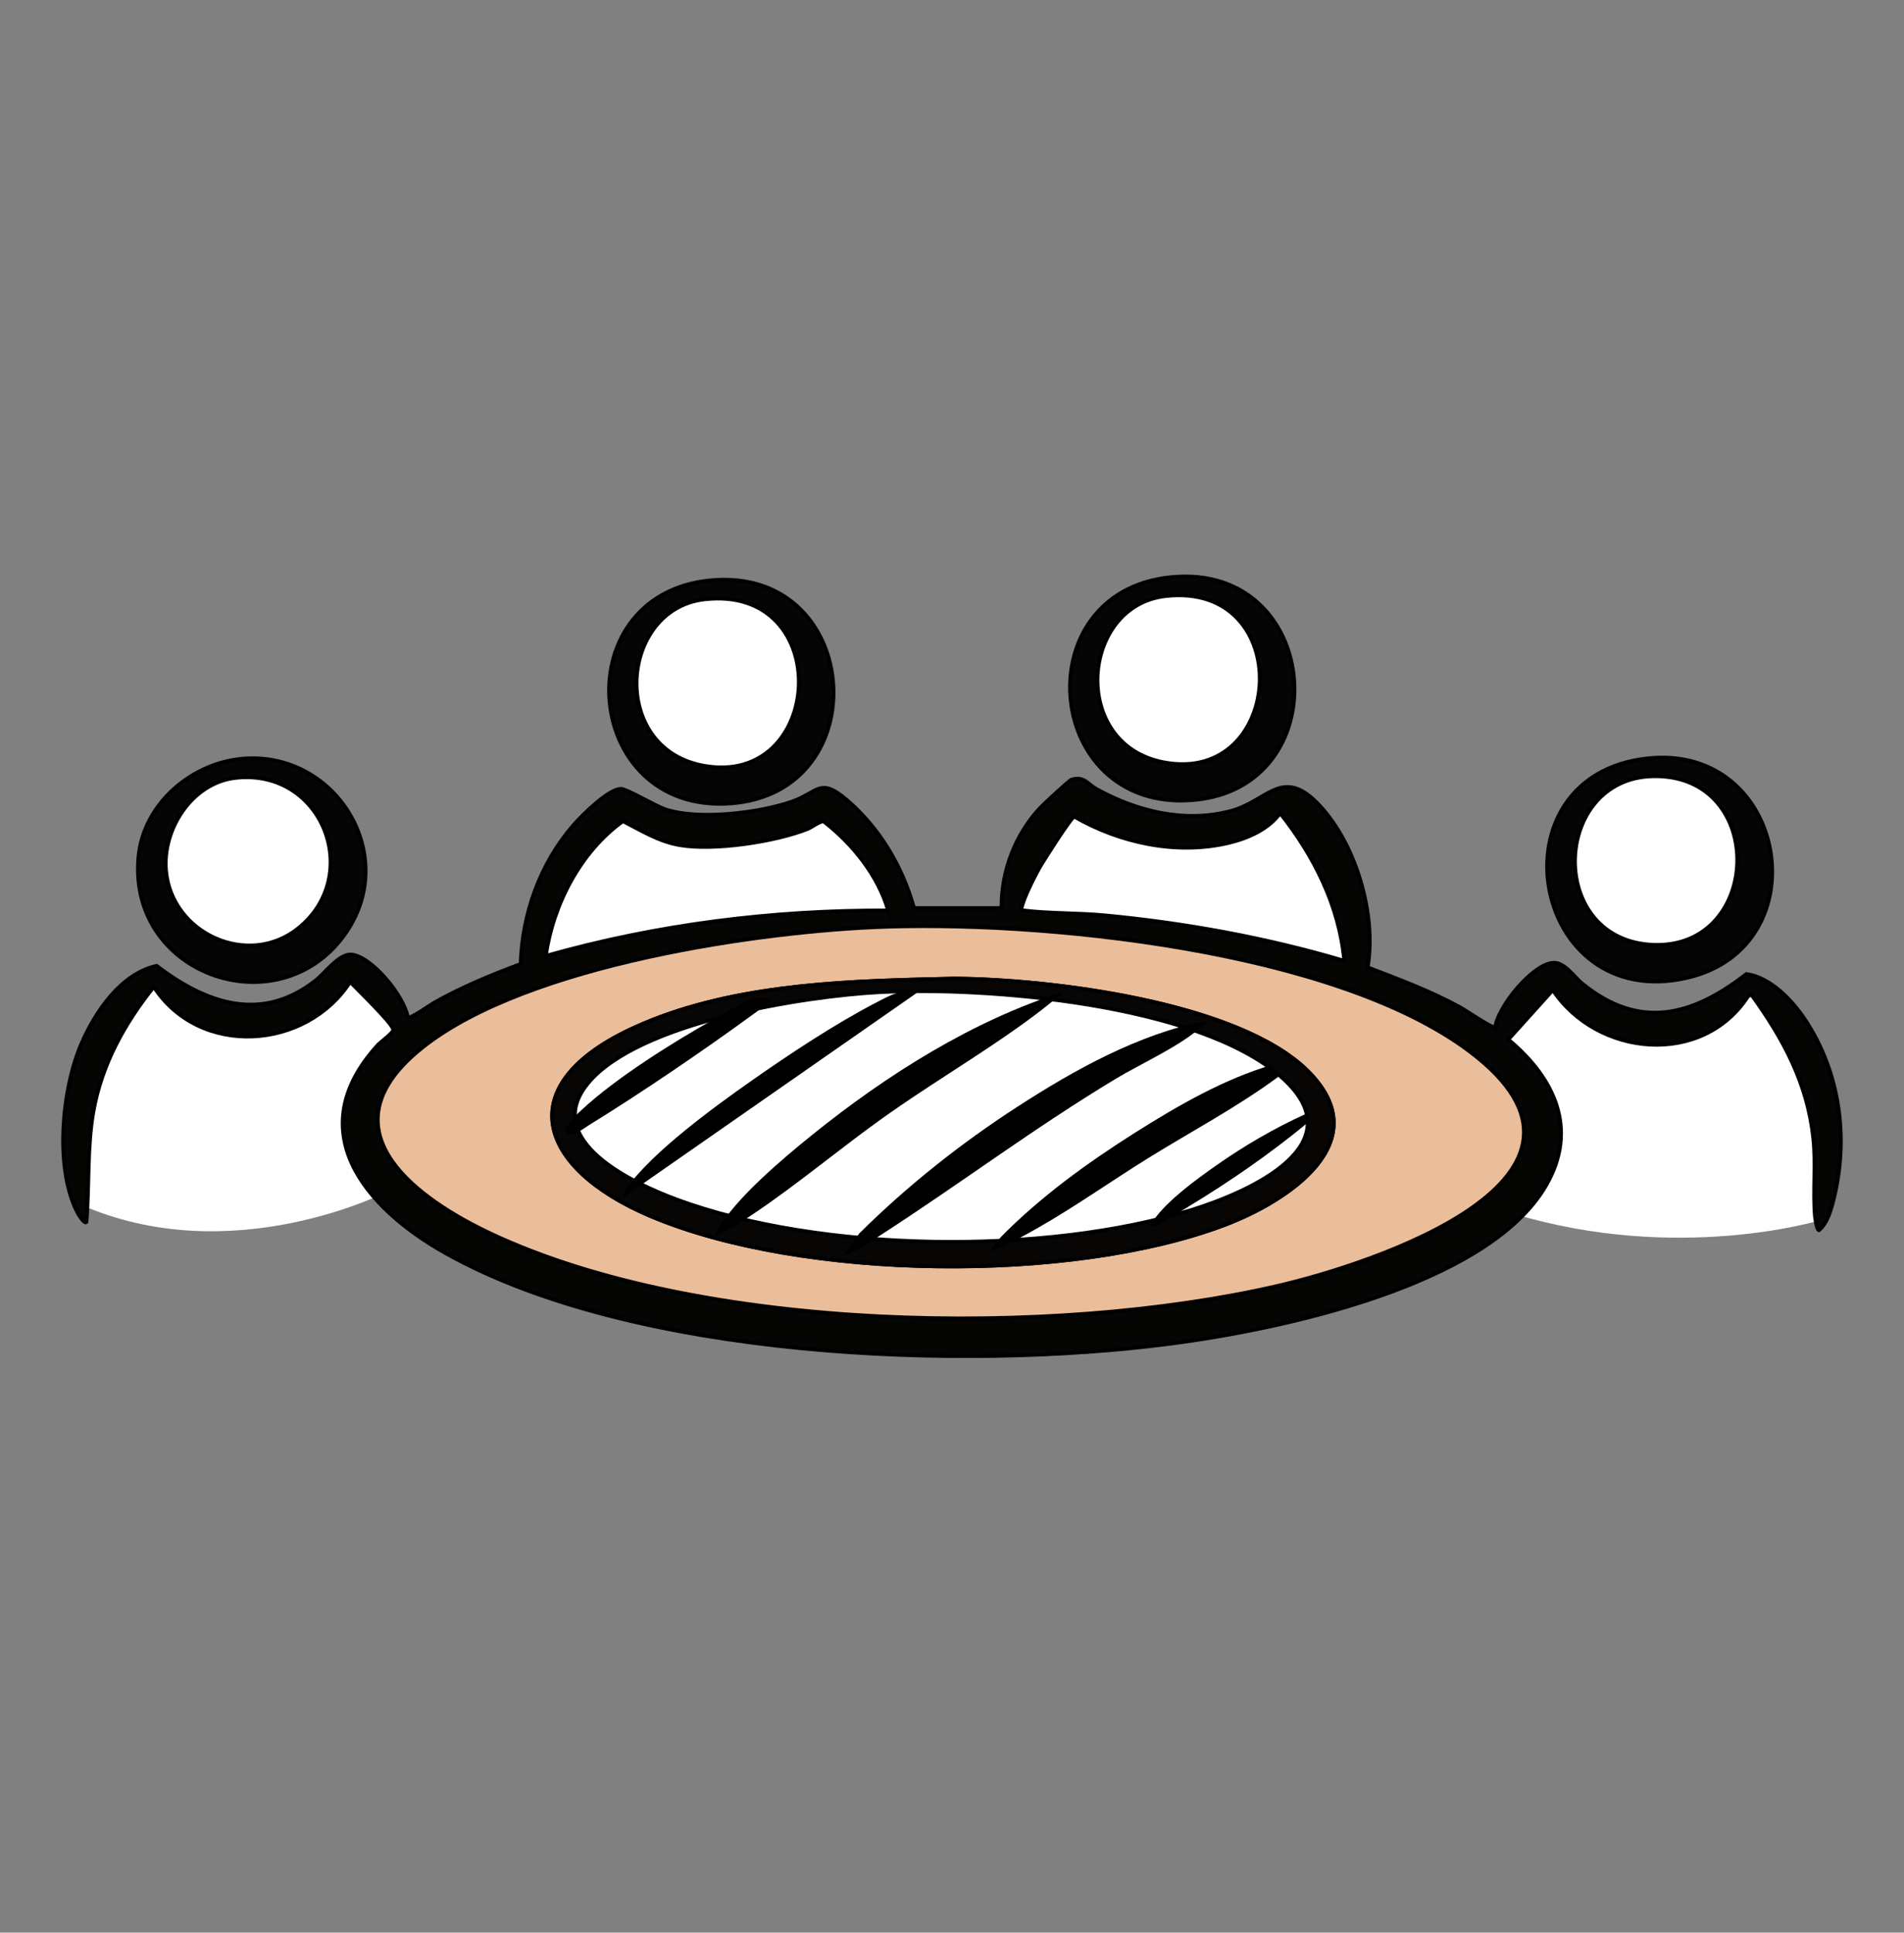 <svg xmlns="http://www.w3.org/2000/svg" id="Ebene_1" width="1000" height="1015" viewBox="0 0 1000 1015"><rect x="0" y="0" width="1000" height="1015" fill="#808080" stroke="none"/><ellipse cx="495.8" cy="584.22" rx="198.66" ry="72.54" fill="#fff"></ellipse><circle cx="376.94" cy="361.61" r="48.66" fill="#fff"></circle><circle cx="620.93" cy="353.13" r="48.66" fill="#fff"></circle><circle cx="124.94" cy="451.96" r="48.66" fill="#fff"></circle><path d="M41.39,632.24s-.44-109.29,36.99-118.28c0,0,54.17,50.02,103.93-4.14l30.83,35.23s-21.97,27.59-21.11,29.65,12.75,50.5,12.75,50.5c0,0-82.79,43.16-163.38,7.05Z" fill="#fff"></path><path d="M784.29,547.02l28.26-33.07,59.11,29.1,46.79-27.31s36.47,45.14,36.91,47.78,0,77.5,0,77.5c0,0-73.98,22.46-160.29-3.52l14.09-39.82-24.88-50.67Z" fill="#fff"></path><path d="M528,482.07l33.99-63.63s63.56,21.14,67.08,20.26,47.91-21.94,50.81-18.23,31.53,91.22,31.53,91.22c0,0-105.69-30.71-183.41-29.61Z" fill="#fff"></path><path d="M474.05,476.13s-28.62-58.93-40.07-55.67-39.84,27.89-106.67,1.7l-40.66,49.56-4.15,39.96,137.06-28.95,54.5-6.61Z" fill="#fff"></path><circle cx="869.8" cy="451.96" r="48.66" fill="#fff"></circle><path d="M785.29,539.56c1.45-10.98,19.66-33.28,30.49-33.89,6-.34,10.94,7.43,15.15,10.86,30.03,24.49,57.7,17.27,86.27-4.96,12.48,1.65,23.86,13.56,30.6,23.62,18.45,27.53,23.24,61.98,15.41,94.05-1.44,5.9-3.19,12.74-7.85,16.86-1.11.03-2.01-6.03-2.12-7.24-1.17-13.27.59-27.16-.87-40.9-3.1-29.12-15.67-52.2-32.4-75.44l-1.76.53c-23.98,37.24-79.3,31.99-102.65-3.08l-23.4,25.98c24.27,20.14,37.07,47.12,19.71,76.86-30.81,52.77-140.3,75.45-196.75,82.84-110.22,14.44-282.39,7.82-381.06-47.47-42.57-23.86-76.54-64.42-35.67-109.27,1.77-1.94,8.15-6.36,8.14-8.09-.03-3.07-19.37-21.7-22.62-25.14-23.09,35.78-78.98,39.8-103.14,2.57-15.42,19.35-27.34,40.81-31.7,65.46-3.4,19.26-2.06,38.79-3.68,58.12-1.02,1.17-4.13-3.95-4.44-4.52-12.51-23.32-8.48-65.26,1.74-88.98,7.26-16.86,20.75-36.91,39.59-41.07,26.09,19.97,55.26,30.1,83.71,7.52,4.78-3.79,12.16-14.02,18.58-13.43,10.83,1,28.01,22.25,29.61,33.05,1.26.89,11.64-6.53,13.91-7.81,14.47-8.16,29.78-14.5,45.36-20.28.84-26.57,10.25-52.79,27.69-72.89,4.43-5.11,18.61-19.31,25.16-19.09,2.89.1,17.99,8.91,22.56,10.54,17.18,6.11,49.61,2.2,66.93-3.8,14.02-4.85,14.62-13.16,28.98-.9,17.28,14.76,29.16,34.94,35.3,56.76h45.28s.68-1.02.68-1.02c0-18.78,7.35-37.72,20.14-51.46,1.78-1.92,15.37-14.56,16.58-14.95,6.5-2.09,8.54,2.38,13.1,4.9,21.34,11.8,46.52,17.99,70.67,11.52,19.46-5.21,27.04-23.9,46.68-2.71,19.15,20.67,29.78,57.14,25.11,84.84,16.56,6.35,33.22,12.57,48.79,21.11,2.66,1.46,16.97,11.22,18.17,10.37ZM706.02,504.62c-2.63-28.95-15.88-55.06-33.67-77.57-6.13,8.46-16.92,13.22-27,15.62-27.29,6.49-57.2.05-81.14-13.81-1.63.32-16.78,24.11-18.59,27.45-2.89,5.36-7.82,15.01-9.14,20.71-.38,1.63.02,1.04,1.17,1.18,13.59,1.63,28.72,1.24,42.63,2.56,42.48,4.04,84.9,11.75,125.73,23.86ZM466.5,478.19c-5.44-18.53-18.72-35.01-33.85-46.76-1.78-.47-6.17,3-8.54,3.94-17.05,6.76-48.97,11.54-66.92,8.51-11.15-1.88-20.18-7.59-30.01-12.62-22.35,16.1-36.65,43.72-40.53,70.79,58.31-16.54,119.12-24.12,179.85-23.87ZM458.65,486.97c-66.93,3-190.53,21.65-241.46,67.11-46.17,41.21,2.61,75.99,40.74,93.89,110.49,51.9,294.65,54.5,412.31,27.56,50.62-11.59,189.89-57.16,101.35-123.54-71.22-53.4-225.86-68.94-312.94-65.03Z" fill="#050504" stroke="#000" stroke-miterlimit="10" stroke-width="2"></path><path d="M129.62,398.32c47.11-2.32,79.35,50.06,52.86,90.36-33.72,51.3-115.14,24.73-109.79-38.18,2.44-28.67,28.81-50.8,56.93-52.18ZM123.64,408.53c-22.67,2.57-38.41,26.85-36.45,48.76,2.97,33.15,43.14,51.35,69.44,30.26,34.45-27.64,12.95-84.24-32.99-79.02Z" fill="#060505" stroke="#000" stroke-miterlimit="10" stroke-width="2"></path><path d="M865.26,398.31c73.76-8.01,91.26,98.52,21.33,115.1-82.87,19.65-104.68-106.05-21.33-115.1ZM867.84,407.67c-52.06,1.4-55.63,83.93-1.96,88.41,60.04,5.02,63.35-90.06,1.96-88.41Z" fill="#060505" stroke="#000" stroke-miterlimit="10" stroke-width="2"></path><path d="M618.91,302.85c76.18-3.77,83.57,111.26,7.4,117.36-79.82,6.4-88.84-113.33-7.4-117.36ZM612.07,313.06c-44.5,5.1-50.19,77.95-.86,87.33,64.01,12.17,70.08-95.27.86-87.33Z" fill="#050505" stroke="#000" stroke-miterlimit="10" stroke-width="2"></path><path d="M376.82,304.55c76.18-3.77,83.57,111.26,7.4,117.36-79.82,6.4-88.84-113.33-7.4-117.36ZM369.99,314.76c-44.5,5.1-50.19,77.95-.86,87.33,64.01,12.17,70.08-95.27.86-87.33Z" fill="#050505" stroke="#000" stroke-miterlimit="10" stroke-width="2"></path><path d="M458.65,486.97c87.08-3.91,241.72,11.64,312.94,65.03,88.54,66.38-50.73,111.95-101.35,123.54-117.66,26.94-301.81,24.33-412.31-27.56-38.13-17.91-86.91-52.68-40.74-93.89,50.93-45.46,174.53-64.11,241.46-67.11ZM489.34,514.24c-51.49,1.23-107.92,3.72-155.54,25.17-66.57,30-51.82,73.92,7.67,99.18,79.59,33.8,220.98,35.25,301.69,4.75,32.46-12.27,81.31-43.49,43.73-80.8-36.68-36.43-135.89-48.27-185.83-48.58l-11.72.29Z" fill="#ebbe9b" stroke="#000" stroke-miterlimit="10" stroke-width="2"></path><path d="M489.34,514.24l11.72-.29c49.94.32,149.15,12.16,185.83,48.58,37.58,37.32-11.27,68.54-43.73,80.8-80.71,30.51-222.1,29.05-301.69-4.75-59.49-25.26-74.24-69.18-7.67-99.18,47.62-21.46,104.05-23.95,155.54-25.17ZM462.06,521.06c-39.96,2.1-126.92,15.81-153.28,47.89-24.72,30.09,24.04,52.66,46.46,60.98,75.45,27.99,194,29.43,270.66,5.52,29.95-9.34,87.91-34.52,46.48-70.34-44.04-38.08-154.02-47.01-210.32-44.05Z" fill="#080605" stroke="#000" stroke-miterlimit="10" stroke-width="2"></path><path d="M558.55,520.9c-9.3,8.31-19.89,15.97-30.23,23.11-20.76,14.32-42.4,27.38-63.02,41.98-23.32,16.5-45.36,35.19-69,51.13-6.53,4.4-13.15,8.78-20.37,11.96-.51-1.77.65-2.32,1.23-3.39,8.9-16.2,34.74-37.84,49.47-49.71,38.88-31.33,84.16-60.03,131.91-75.07Z"></path><path d="M633.1,536.08c.35,1.63-.82,2.02-1.75,2.87-11.54,10.57-31.69,19.39-45.41,27.66-43.39,26.16-82.08,55.42-124.12,82.5-2.33,1.5-17.42,11.39-18.87,10.09l8.35-11.4c25.08-24.92,53.38-47.34,83.03-66.53,30.28-19.6,63.15-37.85,98.77-45.19Z"></path><path d="M520.02,656.67l5.84-7.19c20.69-21.02,45.57-39,70.46-54.72,22.33-14.11,46.8-28.19,71.96-35.54l2.99,6.38c-21.61,15.96-45.46,28.51-68.26,42.66-19.32,11.99-38.46,25.55-58.15,36.76-3.22,1.83-23.12,13.12-24.85,11.66Z"></path><path d="M482.32,520.9l-154.97,107.94c-.27-1.91.65-3.19,1.67-4.64,13.41-19.14,46.42-43.09,65.91-56.77s43.79-29.81,65.59-41.08c7.62-3.94,12.63-6.88,21.8-5.46Z"></path><path d="M405.25,524.28c-2.75,3.68-6.92,6.41-10.63,9.11-25.81,18.82-58.14,40.81-85.27,57.52-3.1,1.91-8.32,6.38-11.8,4.24-2.32-3.31,5.74-10.18,8-12.29,18.06-16.83,48.11-35.61,69.82-47.78,4.77-2.68,16.4-9.85,20.91-11.02,2.43-.63,6.23.8,8.97.21Z"></path><path d="M604.63,644.02c-.19-1.55.87-2.64,1.68-3.78,7.3-10.14,22.07-20.86,32.39-28.11,14.85-10.43,30.66-19.64,47.16-27.14l.94,4.66c-19.4,16.01-40.63,30.74-62.15,43.77-5.06,3.06-11.17,7.15-16.24,9.79-1.35.7-2.18,1.11-3.79.82Z"></path></svg>